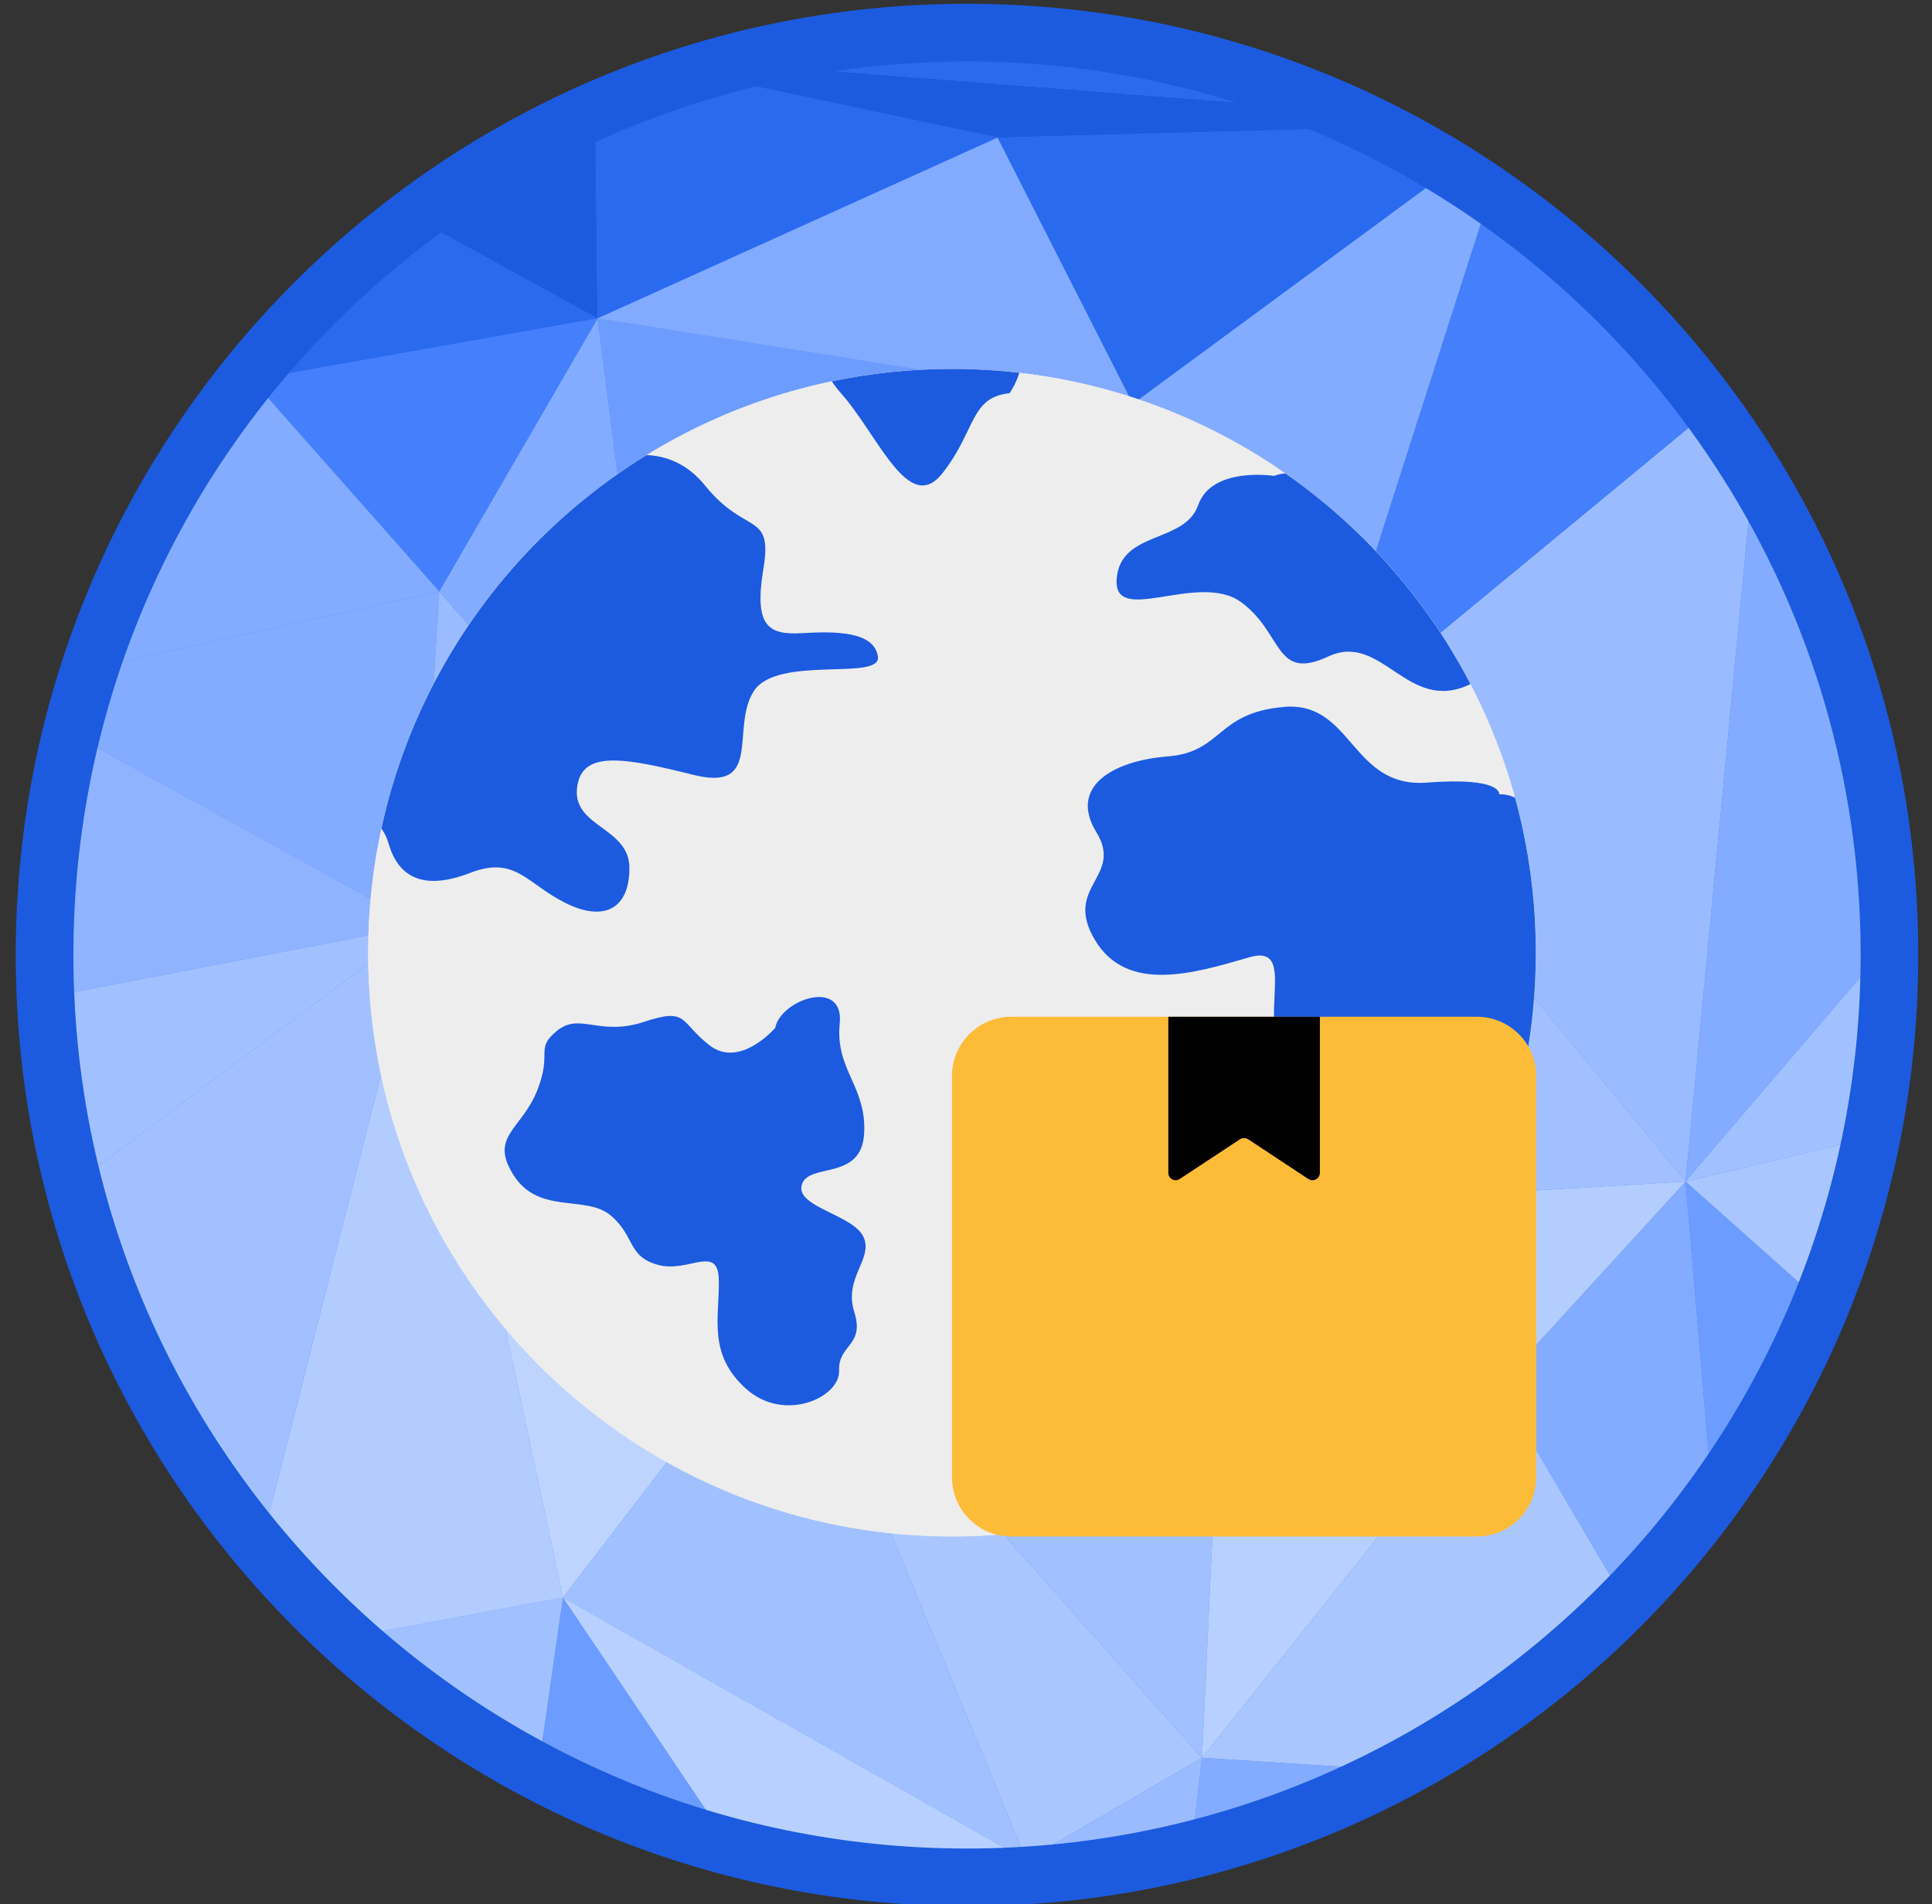 <svg width="70" height="69" viewBox="0 0 70 69" fill="none" xmlns="http://www.w3.org/2000/svg">
<rect x="0" y="0" width="70" height="69" fill="#333333" stroke="none"/>
<g clip-path="url(#clip0_286_5534)">
<path d="M35.037 68.027C53.496 68.027 68.46 53.063 68.46 34.604C68.46 16.145 53.496 1.181 35.037 1.181C16.578 1.181 1.614 16.145 1.614 34.604C1.614 53.063 16.578 68.027 35.037 68.027Z" fill="#457FFB"/>
<path fill-rule="evenodd" clip-rule="evenodd" d="M9.135 13.762L9.045 13.592C9.121 13.498 9.197 13.403 9.274 13.31L9.135 13.762Z" fill="#1C5BDF"/>
<path fill-rule="evenodd" clip-rule="evenodd" d="M1.615 34.708L2.357 36.01L1.791 38.055C1.677 36.954 1.618 35.838 1.615 34.708Z" fill="#8FB3FF"/>
<path fill-rule="evenodd" clip-rule="evenodd" d="M2.357 36.011L1.615 34.708C1.615 34.672 1.614 34.639 1.614 34.604C1.614 34.078 1.628 33.555 1.652 33.036L2.357 36.011Z" fill="#6D9CFF"/>
<path fill-rule="evenodd" clip-rule="evenodd" d="M12.561 59.343L20.398 57.888L19.495 64.198C16.977 62.874 14.648 61.239 12.561 59.343Z" fill="#A1C0FF"/>
<path fill-rule="evenodd" clip-rule="evenodd" d="M9.434 56.085L15.184 33.538L20.398 57.889L12.561 59.343C11.447 58.329 10.403 57.239 9.434 56.085Z" fill="#B3CCFF"/>
<path fill-rule="evenodd" clip-rule="evenodd" d="M15.184 33.538L2.585 26.578C2.78 25.784 3.005 25.003 3.256 24.231L15.914 21.425L15.184 33.538Z" fill="#83ABFF"/>
<path fill-rule="evenodd" clip-rule="evenodd" d="M9.045 13.592L9.135 13.762L8.878 13.8C8.933 13.731 8.989 13.661 9.045 13.592Z" fill="#1C5BDF"/>
<path fill-rule="evenodd" clip-rule="evenodd" d="M8.878 13.8L9.135 13.762L7.264 16.005C7.772 15.247 8.312 14.512 8.878 13.8Z" fill="#457FFB"/>
<path fill-rule="evenodd" clip-rule="evenodd" d="M7.264 16.005L9.135 13.762L15.914 21.425L3.256 24.231C4.217 21.289 5.573 18.525 7.264 16.005Z" fill="#83ABFF"/>
<path fill-rule="evenodd" clip-rule="evenodd" d="M2.357 36.01L1.652 33.035C1.754 30.819 2.073 28.66 2.586 26.578L15.184 33.538L2.357 36.01Z" fill="#8FB3FF"/>
<path fill-rule="evenodd" clip-rule="evenodd" d="M2.66 42.93L15.184 33.538L9.434 56.085C6.269 52.318 3.92 47.843 2.66 42.93Z" fill="#A2C0FF"/>
<path fill-rule="evenodd" clip-rule="evenodd" d="M1.791 38.055L2.357 36.012L15.184 33.539L2.66 42.931C2.253 41.347 1.962 39.72 1.791 38.055Z" fill="#A1C0FF"/>
<path fill-rule="evenodd" clip-rule="evenodd" d="M28.741 47.011L15.184 33.538L24.152 30.942L28.741 47.011Z" fill="#AAC6FF"/>
<path fill-rule="evenodd" clip-rule="evenodd" d="M24.152 30.942L15.915 21.426L21.651 11.538L24.152 30.942Z" fill="#83ABFF"/>
<path fill-rule="evenodd" clip-rule="evenodd" d="M15.184 33.538L15.914 21.427L24.152 30.942L15.184 33.538Z" fill="#9ABBFF"/>
<path fill-rule="evenodd" clip-rule="evenodd" d="M47.722 26.617L41.047 14.627L52.568 6.144C53.049 6.441 53.522 6.75 53.986 7.07L47.722 26.617Z" fill="#83ABFF"/>
<path fill-rule="evenodd" clip-rule="evenodd" d="M9.135 13.762L9.274 13.309C10.954 11.28 12.868 9.452 14.976 7.868L21.649 11.537L9.135 13.762Z" fill="#2A6AEF"/>
<path fill-rule="evenodd" clip-rule="evenodd" d="M15.915 21.426L9.135 13.762L21.651 11.538L15.915 21.426Z" fill="#457FFB"/>
<path fill-rule="evenodd" clip-rule="evenodd" d="M21.65 11.538L14.977 7.869C17.007 6.343 19.217 5.046 21.569 4.008L21.65 11.538Z" fill="#1C5BDF"/>
<path fill-rule="evenodd" clip-rule="evenodd" d="M20.398 57.889L15.184 33.538L28.741 47.011L20.398 57.889Z" fill="#BED4FF"/>
<path fill-rule="evenodd" clip-rule="evenodd" d="M44.489 43.797L35.73 37.864L47.722 26.617L44.489 43.797Z" fill="#AAC6FF"/>
<path fill-rule="evenodd" clip-rule="evenodd" d="M19.495 64.198L20.398 57.888L26.48 66.919C24.03 66.272 21.691 65.354 19.495 64.198Z" fill="#6D9CFF"/>
<path fill-rule="evenodd" clip-rule="evenodd" d="M35.73 37.864L41.047 14.627L47.722 26.617L35.73 37.864Z" fill="#6D9CFF"/>
<path fill-rule="evenodd" clip-rule="evenodd" d="M21.651 11.538L21.568 4.008C22.735 3.494 23.935 3.043 25.166 2.663L36.146 4.987L21.651 11.538Z" fill="#2A6AEF"/>
<path fill-rule="evenodd" clip-rule="evenodd" d="M28.741 47.011L24.152 30.942L35.73 37.865L28.741 47.011Z" fill="#B3CCFF"/>
<path fill-rule="evenodd" clip-rule="evenodd" d="M37.189 67.404L20.398 57.889L28.741 47.011L37.189 67.404Z" fill="#A1C0FF"/>
<path fill-rule="evenodd" clip-rule="evenodd" d="M26.48 66.919L20.398 57.888L37.189 67.404L36.004 68.011C35.683 68.021 35.361 68.027 35.037 68.027C32.079 68.027 29.211 67.641 26.48 66.919Z" fill="#B8D0FF"/>
<path fill-rule="evenodd" clip-rule="evenodd" d="M35.73 37.864L24.152 30.942L41.047 14.627L35.73 37.864Z" fill="#9ABBFF"/>
<path fill-rule="evenodd" clip-rule="evenodd" d="M24.152 30.942L21.65 11.538L41.047 14.627L24.152 30.942Z" fill="#6D9CFF"/>
<path fill-rule="evenodd" clip-rule="evenodd" d="M41.047 14.628L21.65 11.538L36.146 4.986L41.047 14.628Z" fill="#82AAFF"/>
<path fill-rule="evenodd" clip-rule="evenodd" d="M36.004 68.011L37.19 67.404L37.452 67.938C36.972 67.973 36.49 67.999 36.004 68.011Z" fill="#AAC6FF"/>
<path fill-rule="evenodd" clip-rule="evenodd" d="M37.19 67.404L28.741 47.011L43.551 63.696L37.19 67.404Z" fill="#AAC6FF"/>
<path fill-rule="evenodd" clip-rule="evenodd" d="M43.551 63.696L28.741 47.011L44.489 43.797L43.551 63.696Z" fill="#A1C0FF"/>
<path fill-rule="evenodd" clip-rule="evenodd" d="M37.452 67.94L37.19 67.406L43.551 63.697L43.164 67.031C41.315 67.491 39.407 67.8 37.452 67.94Z" fill="#9ABBFF"/>
<path fill-rule="evenodd" clip-rule="evenodd" d="M28.741 47.011L35.73 37.864L44.489 43.797L28.741 47.011Z" fill="#BED4FF"/>
<path fill-rule="evenodd" clip-rule="evenodd" d="M41.047 14.627L36.146 4.986L49.824 4.624C50.765 5.089 51.681 5.596 52.569 6.144L41.047 14.627Z" fill="#2A6AEF"/>
<path fill-rule="evenodd" clip-rule="evenodd" d="M43.551 63.696L44.489 43.797L54.292 50.224L43.551 63.696Z" fill="#B8D0FF"/>
<path fill-rule="evenodd" clip-rule="evenodd" d="M36.146 4.986L25.166 2.662C25.607 2.526 26.051 2.4 26.499 2.282L48.483 3.997C48.936 4.196 49.382 4.405 49.824 4.622L36.146 4.986Z" fill="#1C5BDF"/>
<path fill-rule="evenodd" clip-rule="evenodd" d="M58.881 58.022L54.292 50.224L61.07 42.81L62.045 54.293C61.081 55.612 60.024 56.858 58.881 58.022Z" fill="#83ABFF"/>
<path fill-rule="evenodd" clip-rule="evenodd" d="M54.292 50.224L44.489 43.797L61.072 42.81L54.292 50.224Z" fill="#B4CDFF"/>
<path fill-rule="evenodd" clip-rule="evenodd" d="M61.072 42.809L47.723 26.617L61.989 14.836C62.53 15.573 63.042 16.331 63.522 17.113L61.072 42.809Z" fill="#9ABBFF"/>
<path fill-rule="evenodd" clip-rule="evenodd" d="M47.722 26.617L53.986 7.071C57.068 9.196 59.773 11.824 61.987 14.836L47.722 26.617Z" fill="#457FFB"/>
<path fill-rule="evenodd" clip-rule="evenodd" d="M50.67 64.15L43.551 63.696L54.292 50.224L58.881 58.022C56.484 60.461 53.717 62.535 50.67 64.15Z" fill="#AAC6FF"/>
<path fill-rule="evenodd" clip-rule="evenodd" d="M44.489 43.797L47.722 26.617L61.072 42.809L44.489 43.797Z" fill="#A2C0FF"/>
<path fill-rule="evenodd" clip-rule="evenodd" d="M43.164 67.03L43.551 63.696L50.67 64.15C48.319 65.396 45.805 66.371 43.164 67.03Z" fill="#83ABFF"/>
<path fill-rule="evenodd" clip-rule="evenodd" d="M40.129 1.567L28.779 1.769C30.805 1.384 32.896 1.181 35.035 1.181C36.769 1.181 38.468 1.313 40.129 1.567Z" fill="#1C5BDF"/>
<path fill-rule="evenodd" clip-rule="evenodd" d="M48.483 3.998L26.498 2.283C27.249 2.086 28.01 1.914 28.78 1.769L40.13 1.567C43.056 2.014 45.858 2.843 48.483 3.998Z" fill="#2A6AEF"/>
<path fill-rule="evenodd" clip-rule="evenodd" d="M61.072 42.809L63.522 17.113C66.585 22.09 68.379 27.93 68.456 34.183L61.072 42.809Z" fill="#83ABFF"/>
<path fill-rule="evenodd" clip-rule="evenodd" d="M61.072 42.809L68.456 34.183C68.457 34.323 68.461 34.464 68.461 34.604C68.461 36.866 68.235 39.076 67.806 41.214L61.072 42.809Z" fill="#A1C0FF"/>
<path fill-rule="evenodd" clip-rule="evenodd" d="M62.045 54.291L61.07 42.808L66.001 47.199C64.969 49.735 63.637 52.113 62.045 54.291Z" fill="#6D9CFF"/>
<path fill-rule="evenodd" clip-rule="evenodd" d="M66.003 47.201L61.072 42.81L67.806 41.214C67.388 43.285 66.781 45.286 66.003 47.201Z" fill="#AAC6FF"/>
<path d="M35.037 0.137C44.554 0.137 53.17 3.996 59.408 10.232C65.645 16.469 69.503 25.085 69.503 34.604C69.503 44.122 65.645 52.737 59.408 58.975C53.172 65.212 44.555 69.07 35.037 69.07C25.518 69.07 16.903 65.212 10.665 58.975C4.428 52.737 0.57 44.121 0.57 34.604C0.57 25.087 4.428 16.47 10.665 10.232C16.903 3.996 25.52 0.137 35.037 0.137ZM57.931 11.709C52.072 5.85 43.979 2.226 35.037 2.226C26.095 2.226 18.001 5.851 12.142 11.709C6.282 17.568 2.659 25.662 2.659 34.604C2.659 43.546 6.282 51.639 12.142 57.499C18.001 63.358 26.095 66.982 35.037 66.982C43.979 66.982 52.072 63.358 57.931 57.499C63.791 51.639 67.415 43.546 67.415 34.604C67.415 25.662 63.789 17.568 57.931 11.709Z" fill="#1C5BDF"/>
<path d="M55.645 34.521C55.645 35.821 55.528 37.095 55.303 38.331C54.763 41.298 53.604 44.049 51.965 46.446C48.156 52.017 41.751 55.673 34.493 55.673C25.858 55.673 18.433 50.501 15.146 43.085C14.712 42.108 14.35 41.092 14.069 40.043C13.593 38.283 13.339 36.431 13.339 34.521C13.339 32.977 13.505 31.47 13.819 30.02C13.823 30.003 13.827 29.987 13.83 29.971C14.709 25.961 16.725 22.379 19.523 19.576C20.317 18.781 21.174 18.049 22.086 17.387C22.521 17.072 22.969 16.772 23.428 16.49C26.647 14.51 30.436 13.368 34.493 13.368C35.031 13.368 35.564 13.388 36.091 13.428C36.836 13.483 37.569 13.577 38.29 13.708C41.324 14.258 44.132 15.455 46.568 17.152H46.569C48.086 18.208 49.458 19.457 50.649 20.866C51.274 21.605 51.85 22.388 52.371 23.21C52.695 23.722 52.997 24.247 53.278 24.788C53.952 26.086 54.495 27.463 54.89 28.901C55.382 30.69 55.645 32.576 55.645 34.521Z" fill="#EDEDED"/>
<path d="M55.645 34.521C55.645 35.821 55.528 37.095 55.303 38.331C54.763 41.299 53.604 44.049 51.965 46.447C50.538 48.533 48.747 50.35 46.684 51.808C43.576 54.005 39.849 55.383 35.817 55.632C35.379 55.66 34.937 55.673 34.492 55.673C25.858 55.673 18.433 50.501 15.146 43.085C14.712 42.108 14.35 41.091 14.068 40.043C13.592 38.283 13.339 36.431 13.339 34.521C13.339 32.977 13.505 31.47 13.819 30.02C13.822 30.003 13.827 29.988 13.83 29.971C14.709 25.961 16.725 22.379 19.523 19.577C20.317 18.781 21.174 18.048 22.086 17.387C22.521 17.072 22.969 16.772 23.428 16.49C25.462 15.238 27.724 14.322 30.138 13.817C31.543 13.523 32.999 13.368 34.492 13.368C35.031 13.368 35.563 13.388 36.091 13.428C36.374 13.449 36.655 13.476 36.935 13.507C37.391 13.56 37.843 13.627 38.29 13.708C41.324 14.257 44.132 15.455 46.568 17.152H46.569C48.086 18.208 49.458 19.457 50.649 20.866C51.274 21.605 51.851 22.388 52.371 23.21C52.694 23.722 52.998 24.247 53.278 24.788C53.952 26.086 54.495 27.463 54.89 28.901C55.382 30.69 55.645 32.576 55.645 34.521Z" fill="#EDEDED"/>
<path d="M27.306 25.052C26.462 26.389 27.658 28.711 25.126 28.078C22.594 27.445 21.046 27.163 20.906 28.569C20.764 29.977 22.805 29.977 22.805 31.454C22.805 32.931 21.89 33.42 20.484 32.718C19.076 32.016 18.672 30.996 17.036 31.629C15.401 32.262 14.451 31.84 14.082 30.574C14.017 30.351 13.926 30.171 13.819 30.02C13.822 30.003 13.827 29.987 13.83 29.971C14.709 25.961 16.725 22.379 19.523 19.576C20.317 18.781 21.174 18.049 22.086 17.387C22.521 17.072 22.969 16.772 23.428 16.49C24.088 16.515 24.876 16.765 25.548 17.596C27.025 19.426 28.01 18.511 27.658 20.621C27.306 22.731 27.869 23.013 29.065 22.942C30.26 22.872 31.668 22.872 31.808 23.786C31.949 24.701 28.15 23.716 27.306 25.052Z" fill="#1C5BDF"/>
<path d="M55.645 34.522C55.645 35.821 55.528 37.095 55.303 38.331C54.763 41.299 53.604 44.049 51.965 46.447C51.405 46.63 50.835 46.626 50.273 46.401C47.635 45.346 49.587 42.497 50.642 41.073C51.698 39.648 49.007 40.282 47.055 38.963C45.103 37.644 47.266 34.109 45.261 34.689C43.257 35.27 40.83 36.008 39.669 34.056C38.509 32.104 40.724 31.788 39.722 30.152C38.72 28.517 40.302 27.567 42.307 27.409C44.312 27.251 44.048 25.826 46.528 25.615C49.007 25.404 48.954 28.569 51.698 28.358C54.441 28.147 54.318 28.78 54.318 28.78C54.515 28.775 54.707 28.816 54.891 28.901C55.382 30.69 55.645 32.576 55.645 34.522Z" fill="#1C5BDF"/>
<path d="M53.278 24.788C50.997 25.898 50.081 22.879 48.131 23.786C46.165 24.701 46.509 22.942 44.962 21.816C43.414 20.692 40.32 22.731 40.46 20.972C40.6 19.215 42.922 19.706 43.414 18.3C43.907 16.893 46.158 17.244 46.158 17.244C46.286 17.196 46.423 17.164 46.567 17.152C46.567 17.152 46.567 17.151 46.568 17.152C48.086 18.208 49.457 19.457 50.648 20.866C51.274 21.605 51.85 22.388 52.37 23.21C52.694 23.722 52.997 24.247 53.278 24.788Z" fill="#1C5BDF"/>
<path d="M36.935 13.508C36.801 13.931 36.582 14.247 36.582 14.247C35.14 14.398 35.376 15.582 34.149 17.145C32.922 18.708 31.825 15.775 30.469 14.247C30.34 14.102 30.23 13.959 30.138 13.817C31.543 13.523 32.999 13.368 34.492 13.368C35.031 13.368 35.563 13.388 36.091 13.428C36.374 13.449 36.655 13.476 36.935 13.508Z" fill="#1C5BDF"/>
<path d="M28.087 37.247C28.087 37.247 26.81 38.731 25.71 37.879C24.61 37.027 24.943 36.493 23.331 37.028C21.72 37.562 21.012 36.676 20.186 37.347C19.36 38.019 20.03 38.103 19.459 39.526C18.887 40.949 17.707 41.178 18.619 42.599C19.532 44.019 21.229 43.288 22.123 44.04C23.017 44.791 22.725 45.527 23.841 45.833C24.957 46.139 26.023 45.052 26.045 46.4C26.067 47.748 25.637 49.064 27.024 50.317C28.411 51.57 30.438 50.637 30.402 49.669C30.365 48.702 31.343 48.782 30.951 47.538C30.559 46.293 31.654 45.622 31.284 44.817C30.914 44.012 28.806 43.737 29.052 42.926C29.297 42.116 31.204 42.803 31.308 41.089C31.413 39.375 30.255 38.765 30.425 37.092C30.596 35.42 28.282 36.22 28.087 37.247Z" fill="#1C5BDF"/>
<path d="M55.66 38.99V53.528C55.66 54.714 54.694 55.675 53.513 55.675H36.64C35.453 55.675 34.492 54.714 34.492 53.528V38.99C34.492 37.803 35.453 36.843 36.64 36.843H53.513C54.694 36.843 55.66 37.803 55.66 38.99Z" fill="#FDBC38"/>
<path d="M47.822 36.843V42.496C47.822 42.71 47.586 42.839 47.403 42.721L45.224 41.282C45.132 41.223 45.014 41.223 44.928 41.282L42.743 42.721C42.566 42.839 42.33 42.71 42.33 42.496V36.843H47.822Z" fill="black"/>
</g>
<defs>
<clipPath id="clip0_286_5534">
<rect width="69" height="69" fill="white" transform="translate(0.5)"/>
</clipPath>
</defs>
</svg>
